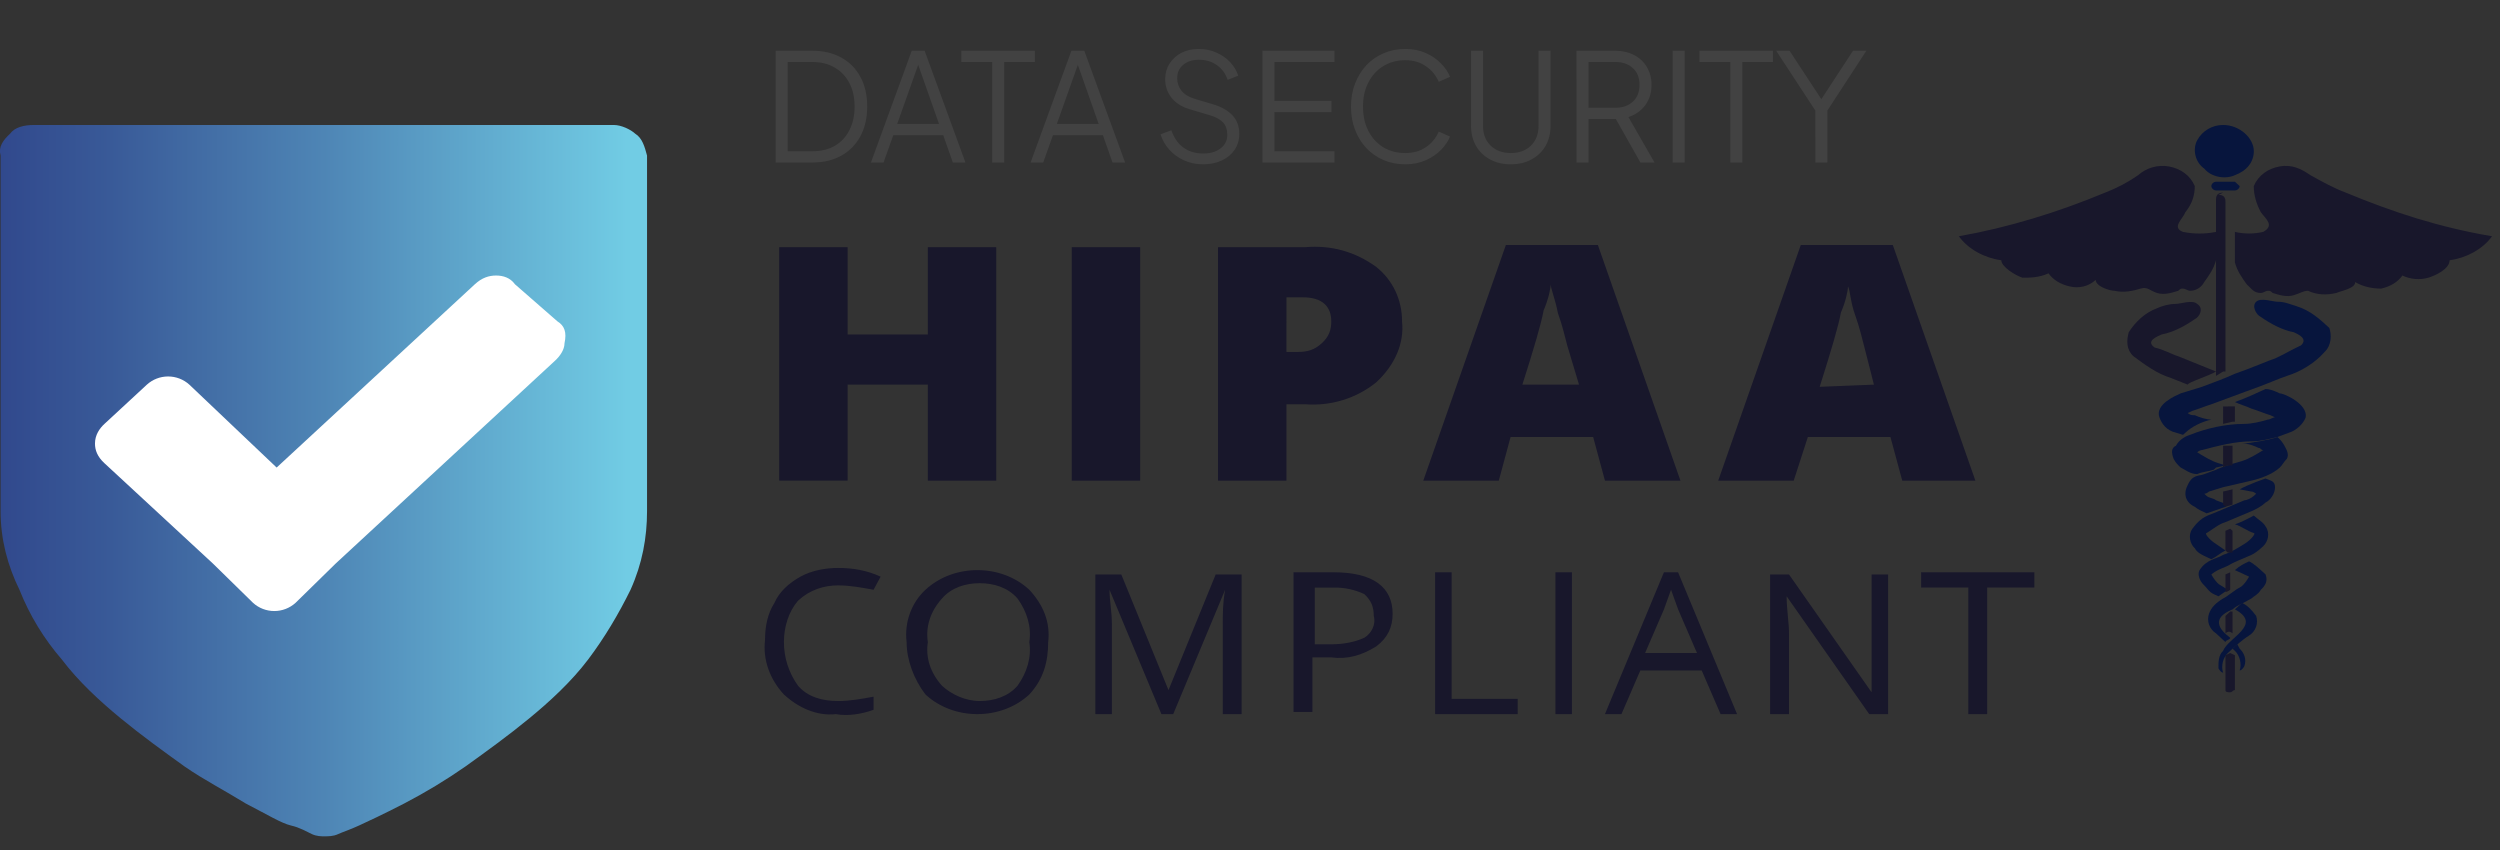 <svg fill="none" height="68" viewBox="0 0 200 68" width="200" xmlns="http://www.w3.org/2000/svg" xmlns:xlink="http://www.w3.org/1999/xlink"><rect x="0" y="0" width="200" height="68" fill="#333333" stroke="none"/><linearGradient id="a" gradientUnits="userSpaceOnUse" x1=".087" x2="51.652" y1="38.453" y2="38.453"><stop offset="0" stop-color="#31498d"/><stop offset=".17" stop-color="#395a98"/><stop offset=".5" stop-color="#4e85b5"/><stop offset=".96" stop-color="#70cae3"/><stop offset=".97" stop-color="#71cce4"/></linearGradient><clipPath id="b"><path d="m0 10h200v57.739h-200z"/></clipPath><g clip-path="url(#b)"><path d="m50.822 10.699c-.378-.349-1.133-.699-1.698-.699h-46.432c-.755 0-1.511.173-1.889.699-.566.524-.945 1.047-.755 1.745v28.453c0 2.269.566 4.365 1.509 6.285.808 2.037 1.956 3.925 3.397 5.586 1.321 1.745 3.02 3.316 4.72 4.713 1.698 1.396 3.397 2.617 5.095 3.84 1.511 1.048 3.209 1.92 4.908 2.968 1.699.872 2.832 1.571 3.587 1.747.755.173 1.321.522 1.698.697.378.173.755.173.945.173.377 0 .755 0 1.131-.173.378-.175.945-.349 1.699-.699.755-.349 1.888-.873 3.585-1.747 1.699-.883 3.339-1.873 4.908-2.966 1.699-1.221 3.397-2.444 5.096-3.84 1.699-1.397 3.397-2.968 4.718-4.713 1.321-1.747 2.454-3.666 3.399-5.586.943-2.095 1.32-4.189 1.32-6.285v-28.453c-.188-.699-.377-1.396-.943-1.747z" fill="url(#a)"/><path d="m178.982 51.544-.378.349.19.175c.377.349.565 1.048.377 1.571 0 0 .188 0 .378-.349.188-.522 0-1.046-.378-1.396zm.943-6.633c-.376.173-.754.349-1.131.699l1.131.522s-.376.699-.754.873c-.377.175-.943.699-1.322.873-.566.349-.943.697-1.132 1.221-.096.287-.093.597.01.882.102.285.298.527.556.69l.755.697c0-.173.378-.173.378-.348-.943-.699-1.51-1.572.188-2.271.378-.348.945-.522 1.511-.872.188-.175.565-.349.755-.699.376-.349.566-.699.376-1.223-.566-.522-.943-.872-1.321-1.046zm1.321-6.633s-1.509.522-2.075.872l.944.175c.188 0 .377.175.377.175l-.189.175c-.188.175-.566.349-.754.349l-2.076.873c-.756.348-1.321.348-2.078 1.396-.376.524-.188 1.223.19 1.571.188.349.567.524.943.699l.378.175c.377-.173.755-.524 1.132-.699l-.755-.522c-.566-.349-.943-.873-.755-.873.567-.349.945-.699 1.51-.873l2.077-.872c.377-.175.755-.349 1.131-.699.379-.175.757-.699.757-1.223 0-.522-.378-.522-.757-.697zm1.133-6.809c-.376-.173-.754-.348-1.133-.348-.754.348-1.509.697-2.452 1.046.377.175.943.349 1.321.524.565.173.943.349 1.51.524l.378.173c-.19 0-.378.176-.567.176-.566.173-1.321.348-1.887.348-1.511 0-3.021.349-4.342.873-.566.175-.943.524-1.133.873-.376.173-.376.524-.188 1.046.188.349.378.524.566.699.377.173.755.524 1.321.524.379-.175.755-.175 1.322-.349l.188-.175.755-.173-.565-.176c-.567-.173-1.133-.524-1.7-.872.189-.176.379-.176.379-.176 1.321-.348 2.642-.697 3.963-.697.755 0 1.321-.175 2.076-.349l.943-.349c.566-.173 1.133-.699 1.321-1.221.19-1.048-1.698-1.92-2.076-1.92" fill="#07153d"/><path d="m179.362 48.229-.566.522c2.264 1.223-.567 2.269-.945 3.317-.376.349-.376.873-.376 1.396.188.349.376.349.376.349-.188-.524 0-1.221.378-1.571.567-.524 1.133-1.048 1.698-1.397.258-.162.453-.405.556-.689s.106-.595.011-.881c-.377-.524-.755-.872-1.132-1.046zm.943-6.984s-.943.524-1.509.699c.566.175.943.524 1.509.699.189 0-.188.524-.755.872-.566.349-1.132.699-1.699.873-.566.349-1.321.349-1.887 1.223-.189.348 0 .872.378 1.221.188.175.376.524.754.699l.379.173.754-.522-.566-.349c-.378-.173-.755-.872-.755-.872.377-.349.943-.524 1.321-.699.567-.349 1.133-.524 1.888-.873.377-.173.755-.524.943-.699.378-.348.566-1.046.188-1.571-.188-.349-.565-.524-.943-.873zm1.888-6.284c-.378.173-2.266.524-2.831.524.565 0 .943.173 1.321.349.189 0 .189.173.377.173-.566.349-1.133.699-1.698.873-.566.175-1.322.349-2.077.699l-.943.349c-.378.173-.945 0-1.321.872-.379.699-.189 1.397.566 1.747.188.173.566.348.943.522l1.51-.522.189-.175-.944-.349c-.189-.175-.567-.175-.755-.349l-.188-.173c.188 0 .376-.176.376-.176l1.133-.349 2.266-.524c.755-.173 1.698-.522 2.264-1.046.188-.175.378-.524.567-.699.188-.349 0-.697-.189-1.046-.144-.265-.336-.502-.566-.699zm1.509-10.474c-.566-.173-.943-.349-1.509-.349-.378 0-1.321-.349-1.699 0-.377.349 0 1.048.378 1.223.754.524 1.697 1.047 2.642 1.221.378.175 1.133.524.566 1.048-.754.349-1.321.699-2.076 1.048-.566.173-1.699.697-3.208 1.221-.756.349-1.7.699-2.643 1.048l-1.699.523c-.378.175-2.076.873-1.699 1.92.19.524.566 1.048 1.321 1.223l.566.175.19-.173c.565-.525 1.321-.875 2.076-1.048-.378 0-.944-.176-1.321-.349-.19 0-.378 0-.566-.175l.376-.175c.567-.175.945-.349 1.511-.524l2.831-1.048c1.509-.522 2.642-1.046 3.209-1.221 1.132-.349 2.265-1.048 3.02-1.92.566-.524.566-1.397.377-1.92-.755-.699-1.51-1.397-2.643-1.747zm-5.851-14.488c-.426-.003-.844.11-1.21.325s-.665.526-.866.897c-.378.697-.188 1.745.567 2.269.566.697 1.698.872 2.454.523.943-.348 1.509-1.046 1.509-1.92 0-1.046-1.133-2.095-2.454-2.095zm.945 4.538h-1.511c-.189 0-.377.175-.377.349 0 .173.188.349.377.349h1.511c.188 0 .376-.175.376-.349z" fill="#07153d"/><path d="m177.848 15.41c-.378 0-.566.175-.566.524v14.139l.566-.349h.189v-13.615c0-.349-.189-.524-.567-.524l.378-.173zm.567 36.832-.378.175v2.793c0 .173.188.173.378.173.188 0 .188-.173.376-.173v-2.793l-.376-.173zm-.567-14.838c.189-.173.567-.173.755-.173v-1.573h-.755zm.567 8.379-.378.173v1.397c.188 0 .378-.173.378-.173zm-.378 3.49v1.397c.188-.175.378-.175.566 0v-1.747h-.188zm.566-6.808-.188-.173-.378.173v1.571l.188.175h.378zm-.755-2.095.189.173.566-.173v-1.223l-.755.175zm.377-7.855h-.377v1.397l.755-.175h.188v-1.223zm-3.585-13.964c-.945-.349 0-1.048.188-1.572.566-.697.755-1.396.755-2.093-.377-.873-1.132-1.397-2.076-1.572-.436-.075-.884-.051-1.309.07s-.817.336-1.145.629c-.82.571-1.707 1.039-2.643 1.396-3.775 1.571-7.738 2.793-11.702 3.492.755 1.046 2.076 1.745 3.397 1.92 0 .524 1.133 1.221 1.7 1.396.566 0 1.321 0 2.075-.349.379.524.945.873 1.7 1.048.754.175 1.509 0 2.076-.524 0 .524 1.132.873 1.509.873.756.173 1.511 0 2.078-.175.566-.175.754.173 1.321.349.566.173 1.131 0 1.697-.175.19-.175.19-.175.379-.175.188 0 .378.173.566.173.566 0 .943-.346 1.133-.697.377-.524.755-1.046.943-1.747v-2.266c-.872.175-1.77.175-2.642 0zm10.192-4.538c-.754-.524-1.511-.873-2.454-.699-.944.173-1.699.699-2.076 1.571 0 .699.189 1.397.567 2.095.376.524 1.131 1.048.188 1.572-.755.173-1.509.173-2.266 0v2.444c.19.699.567 1.221.945 1.747.377.348.566.697 1.133.697.188 0 .376-.175.565-.175.19 0 .19 0 .378.173.566.176 1.133.351 1.699.176.567-.175.755-.349 1.132-.349.756.349 1.51.349 2.265.173.377-.173 1.51-.348 1.51-.872.566.349 1.321.524 2.076.524.756-.175 1.321-.524 1.699-1.048.646.31 1.386.372 2.076.175.566-.173 1.699-.697 1.699-1.396 1.321-.175 2.642-.873 3.397-1.92-4.152-.699-7.927-1.92-11.702-3.492-.943-.349-1.888-.873-2.831-1.396zm-12.458 13.79c-.755-.524.19-.873.566-1.048.945-.173 1.888-.697 2.643-1.221.378-.173.756-.873.189-1.223-.378-.348-1.321 0-1.699 0-.566 0-1.133.175-1.509.349-.945.349-1.7 1.048-2.266 1.92-.188.699-.188 1.397.378 1.92.943.7 1.888 1.397 3.019 1.747l1.323.524c0-.175 1.698-.699 2.264-1.048l-3.021-1.221c-.566-.175-1.131-.524-1.887-.699zm-92.673 10.65h-5.474v-7.682h-6.416v7.679h-5.474v-18.674h5.474v6.982h6.416v-6.984h5.474zm6.039 0v-18.679h5.474v18.679zm26.424-12.743c.189 1.745-.565 3.49-2.075 4.888-1.592 1.276-3.619 1.901-5.663 1.745h-1.509v6.11h-5.474v-18.679h6.984c2.076-.173 3.964.349 5.663 1.571 1.321 1.048 2.076 2.619 2.076 4.365zm-9.247 2.444h.943c.755 0 1.321-.175 1.888-.699.566-.524.754-1.048.754-1.747 0-1.221-.754-1.92-2.264-1.92h-1.321zm25.48 10.299-.944-3.493h-6.606l-.943 3.493h-6.041l6.607-18.852h7.361l6.606 18.852zm-2.076-7.682-.944-3.143c-.188-.699-.377-1.571-.755-2.619-.19-1.048-.566-1.92-.566-2.269 0 .349-.189 1.221-.567 2.095-.188 1.048-.755 2.968-1.698 5.936zm25.859 7.679-.945-3.49h-6.606l-1.132 3.492h-6.04l6.606-18.852h7.362l6.606 18.852h-5.851zm-2.266-7.679-.755-2.968c-.188-.699-.378-1.572-.754-2.619-.379-1.048-.379-1.92-.567-2.269 0 .349-.188 1.221-.566 2.093-.189 1.049-.755 2.969-1.698 5.937zm-82.86 16.06c-1.131 0-2.264.349-3.209 1.223-.755.872-1.131 2.093-1.131 3.316 0 1.223.377 2.444 1.131 3.492.755.872 1.888 1.221 3.209 1.221.945 0 1.888-.173 2.832-.349v1.048c-.945.349-2.076.524-3.02.349-1.51.173-3.021-.524-4.152-1.571-1.133-1.223-1.699-2.793-1.511-4.365 0-1.047.19-2.093.755-2.966.378-.873 1.133-1.572 2.077-2.096.943-.523 2.076-.697 3.019-.697 1.133 0 2.266.173 3.398.697l-.566 1.048c-.945-.173-1.888-.349-2.832-.349zm16.8 4.538c0 1.572-.377 2.968-1.51 4.191-1.133 1.046-2.642 1.571-4.153 1.571-1.51 0-3.019-.524-4.152-1.571-.943-1.223-1.51-2.793-1.51-4.191-.19-1.571.377-3.141 1.51-4.189 1.133-1.048 2.642-1.571 4.152-1.571 1.511 0 3.022.523 4.153 1.571 1.133 1.223 1.698 2.619 1.51 4.189zm-9.626 0c-.188 1.223.19 2.444 1.133 3.492.755.699 1.888 1.221 3.02 1.221s2.264-.349 3.019-1.221c.756-1.048 1.133-2.269.945-3.492.19-1.221-.19-2.444-.945-3.49-.755-.873-1.888-1.223-3.019-1.223-1.133 0-2.266.349-3.02 1.223-.943 1.046-1.321 2.269-1.133 3.49zm18.686 5.761-4.152-9.95c0 .873.19 1.747.19 2.793v7.157h-1.323v-11.173h2.076l3.775 9.253 3.775-9.253h2.076v11.173h-1.51v-7.157c0-.873 0-1.747.19-2.793l-4.153 9.95zm18.496-8.03c0 1.048-.376 1.92-1.319 2.619-1.133.699-2.266 1.048-3.587.873h-1.511v4.364h-1.511v-11.173h3.209c3.208 0 4.719 1.223 4.719 3.317zm-6.227 2.444h1.321c.944 0 1.887-.173 2.642-.524.567-.348.945-1.046.755-1.745 0-.699-.188-1.221-.755-1.747-.766-.358-1.605-.537-2.452-.522h-1.511zm9.626 5.586v-11.346h1.321v10.125h5.285v1.221zm9.626 0v-11.346h1.321v11.346zm13.212 0-1.51-3.492h-4.911l-1.509 3.492h-1.321l4.718-11.346h1.133l4.718 11.346h-1.321zm-1.888-4.888-1.509-3.492-.567-1.571-.566 1.571-1.51 3.492zm15.289 4.888h-1.509l-6.607-9.426c0 1.047.189 2.093.189 2.968v6.458h-1.511v-11.173h1.511l6.606 9.426v-9.425h1.321v11.173zm7.927 0h-1.509v-10.125h-3.775v-1.221h9.06v1.221h-3.776z" fill="#18172b"/><path d="m44.594 25.709-3.398-2.968c-.377-.524-.943-.699-1.51-.699s-1.133.175-1.698.699l-15.857 14.663-6.984-6.633c-.463-.421-1.069-.654-1.698-.654s-1.235.234-1.698.654l-3.397 3.143c-.378.348-.755.872-.755 1.571 0 .524.188 1.048.755 1.571l8.682 8.03 3.209 3.143c.463.421 1.069.654 1.698.654.629 0 1.235-.234 1.699-.654l3.209-3.143 17.555-16.233c.38-.349.756-.873.756-1.397.188-.872 0-1.396-.567-1.747z" fill="#fff"/></g><path d="m62.056 13h2.94c.888 0 1.66-.184 2.316-.552s1.164-.888 1.524-1.56.54-1.46.54-2.364c0-.912-.18-1.7-.54-2.364-.36-.672-.868-1.188-1.524-1.548-.656-.368-1.428-.552-2.316-.552h-2.94zm.96-.9v-7.14h1.98c.68 0 1.272.148 1.776.444.504.288.896.7 1.176 1.236.28.528.42 1.156.42 1.884s-.14 1.36-.42 1.896c-.272.536-.66.952-1.164 1.248-.504.288-1.1.432-1.788.432zm6.659.9h1.008l.78-2.184h3.996l.768 2.184h1.008l-3.264-8.94h-1.032zm2.1-3.084 1.68-4.728 1.668 4.728zm7.602 3.084h.96v-8.04h2.448v-.9h-5.88v.9h2.472zm3.071 0h1.008l.78-2.184h3.996l.768 2.184h1.008l-3.264-8.94h-1.032zm2.1-3.084 1.68-4.728 1.668 4.728zm11.703 3.228c.568 0 1.068-.104 1.5-.312.44-.208.78-.492 1.02-.852.248-.368.372-.792.372-1.272 0-.592-.18-1.084-.54-1.476s-.892-.692-1.596-.9l-1.416-.42c-.48-.144-.836-.36-1.068-.648-.232-.296-.348-.628-.348-.996 0-.456.16-.816.48-1.08.32-.272.736-.408 1.248-.408.544 0 1.016.136 1.416.408.408.272.708.672.9 1.2l.84-.336c-.128-.392-.34-.748-.636-1.068s-.66-.576-1.092-.768c-.424-.2-.904-.3-1.44-.3-.512 0-.972.104-1.38.312-.4.208-.716.496-.948.864-.232.36-.348.776-.348 1.248 0 .552.168 1.044.504 1.476.344.432.832.74 1.464.924l1.608.48c.448.128.792.312 1.032.552s.36.58.36 1.02c0 .448-.18.808-.54 1.08-.352.272-.816.408-1.392.408-.608 0-1.132-.156-1.572-.468-.44-.32-.764-.784-.972-1.392l-.864.324c.136.44.364.844.684 1.212.32.36.712.648 1.176.864s.98.324 1.548.324zm4.745-.144h5.76v-.9h-4.8v-3.132h4.56v-.9h-4.56v-3.108h4.8v-.9h-5.76zm11.428.144c.608 0 1.152-.108 1.632-.324.488-.216.896-.492 1.224-.828.336-.344.576-.7.72-1.068l-.9-.396c-.224.52-.568.936-1.032 1.248-.456.312-1.004.468-1.644.468-.656 0-1.24-.152-1.752-.456-.512-.312-.912-.748-1.2-1.308s-.432-1.208-.432-1.944c0-.744.144-1.392.432-1.944.288-.56.688-.996 1.2-1.308s1.096-.468 1.752-.468c.64 0 1.188.16 1.644.48.464.312.808.728 1.032 1.248l.9-.396c-.144-.376-.384-.732-.72-1.068-.328-.344-.736-.624-1.224-.84-.48-.216-1.024-.324-1.632-.324-.632 0-1.212.116-1.74.348-.528.224-.988.544-1.38.96-.384.416-.684.904-.9 1.464s-.324 1.176-.324 1.848.108 1.288.324 1.848.516 1.048.9 1.464c.392.408.852.728 1.38.96.528.224 1.108.336 1.74.336zm8.439 0c.64 0 1.196-.132 1.668-.396.48-.264.852-.624 1.116-1.08.264-.464.396-.992.396-1.584v-6.024h-.96v6.024c0 .648-.204 1.172-.612 1.572-.408.392-.944.588-1.608.588-.656 0-1.192-.196-1.608-.588-.408-.4-.612-.924-.612-1.572v-6.024h-.96v6.024c0 .592.132 1.12.396 1.584.264.456.636.816 1.116 1.08s1.036.396 1.668.396zm5.258-.144h.96v-3.48h2.184l1.968 3.48h1.128l-2.088-3.636c.568-.184 1.016-.5 1.344-.948.336-.448.504-.988.504-1.62 0-.544-.124-1.02-.372-1.428-.24-.416-.58-.736-1.02-.96-.44-.232-.952-.348-1.536-.348h-3.072zm.96-4.38v-3.66h2.16c.576 0 1.04.164 1.392.492.352.32.528.764.528 1.332s-.176 1.016-.528 1.344-.816.492-1.392.492zm6.728 4.38h.96v-8.94h-.96zm4.618 0h.96v-8.04h2.448v-.9h-5.88v.9h2.472zm6.801 0h.96v-4.152l3.12-4.788h-1.068l-2.532 3.876-2.544-3.876h-1.068l3.132 4.788z" fill="#424242"/></svg>